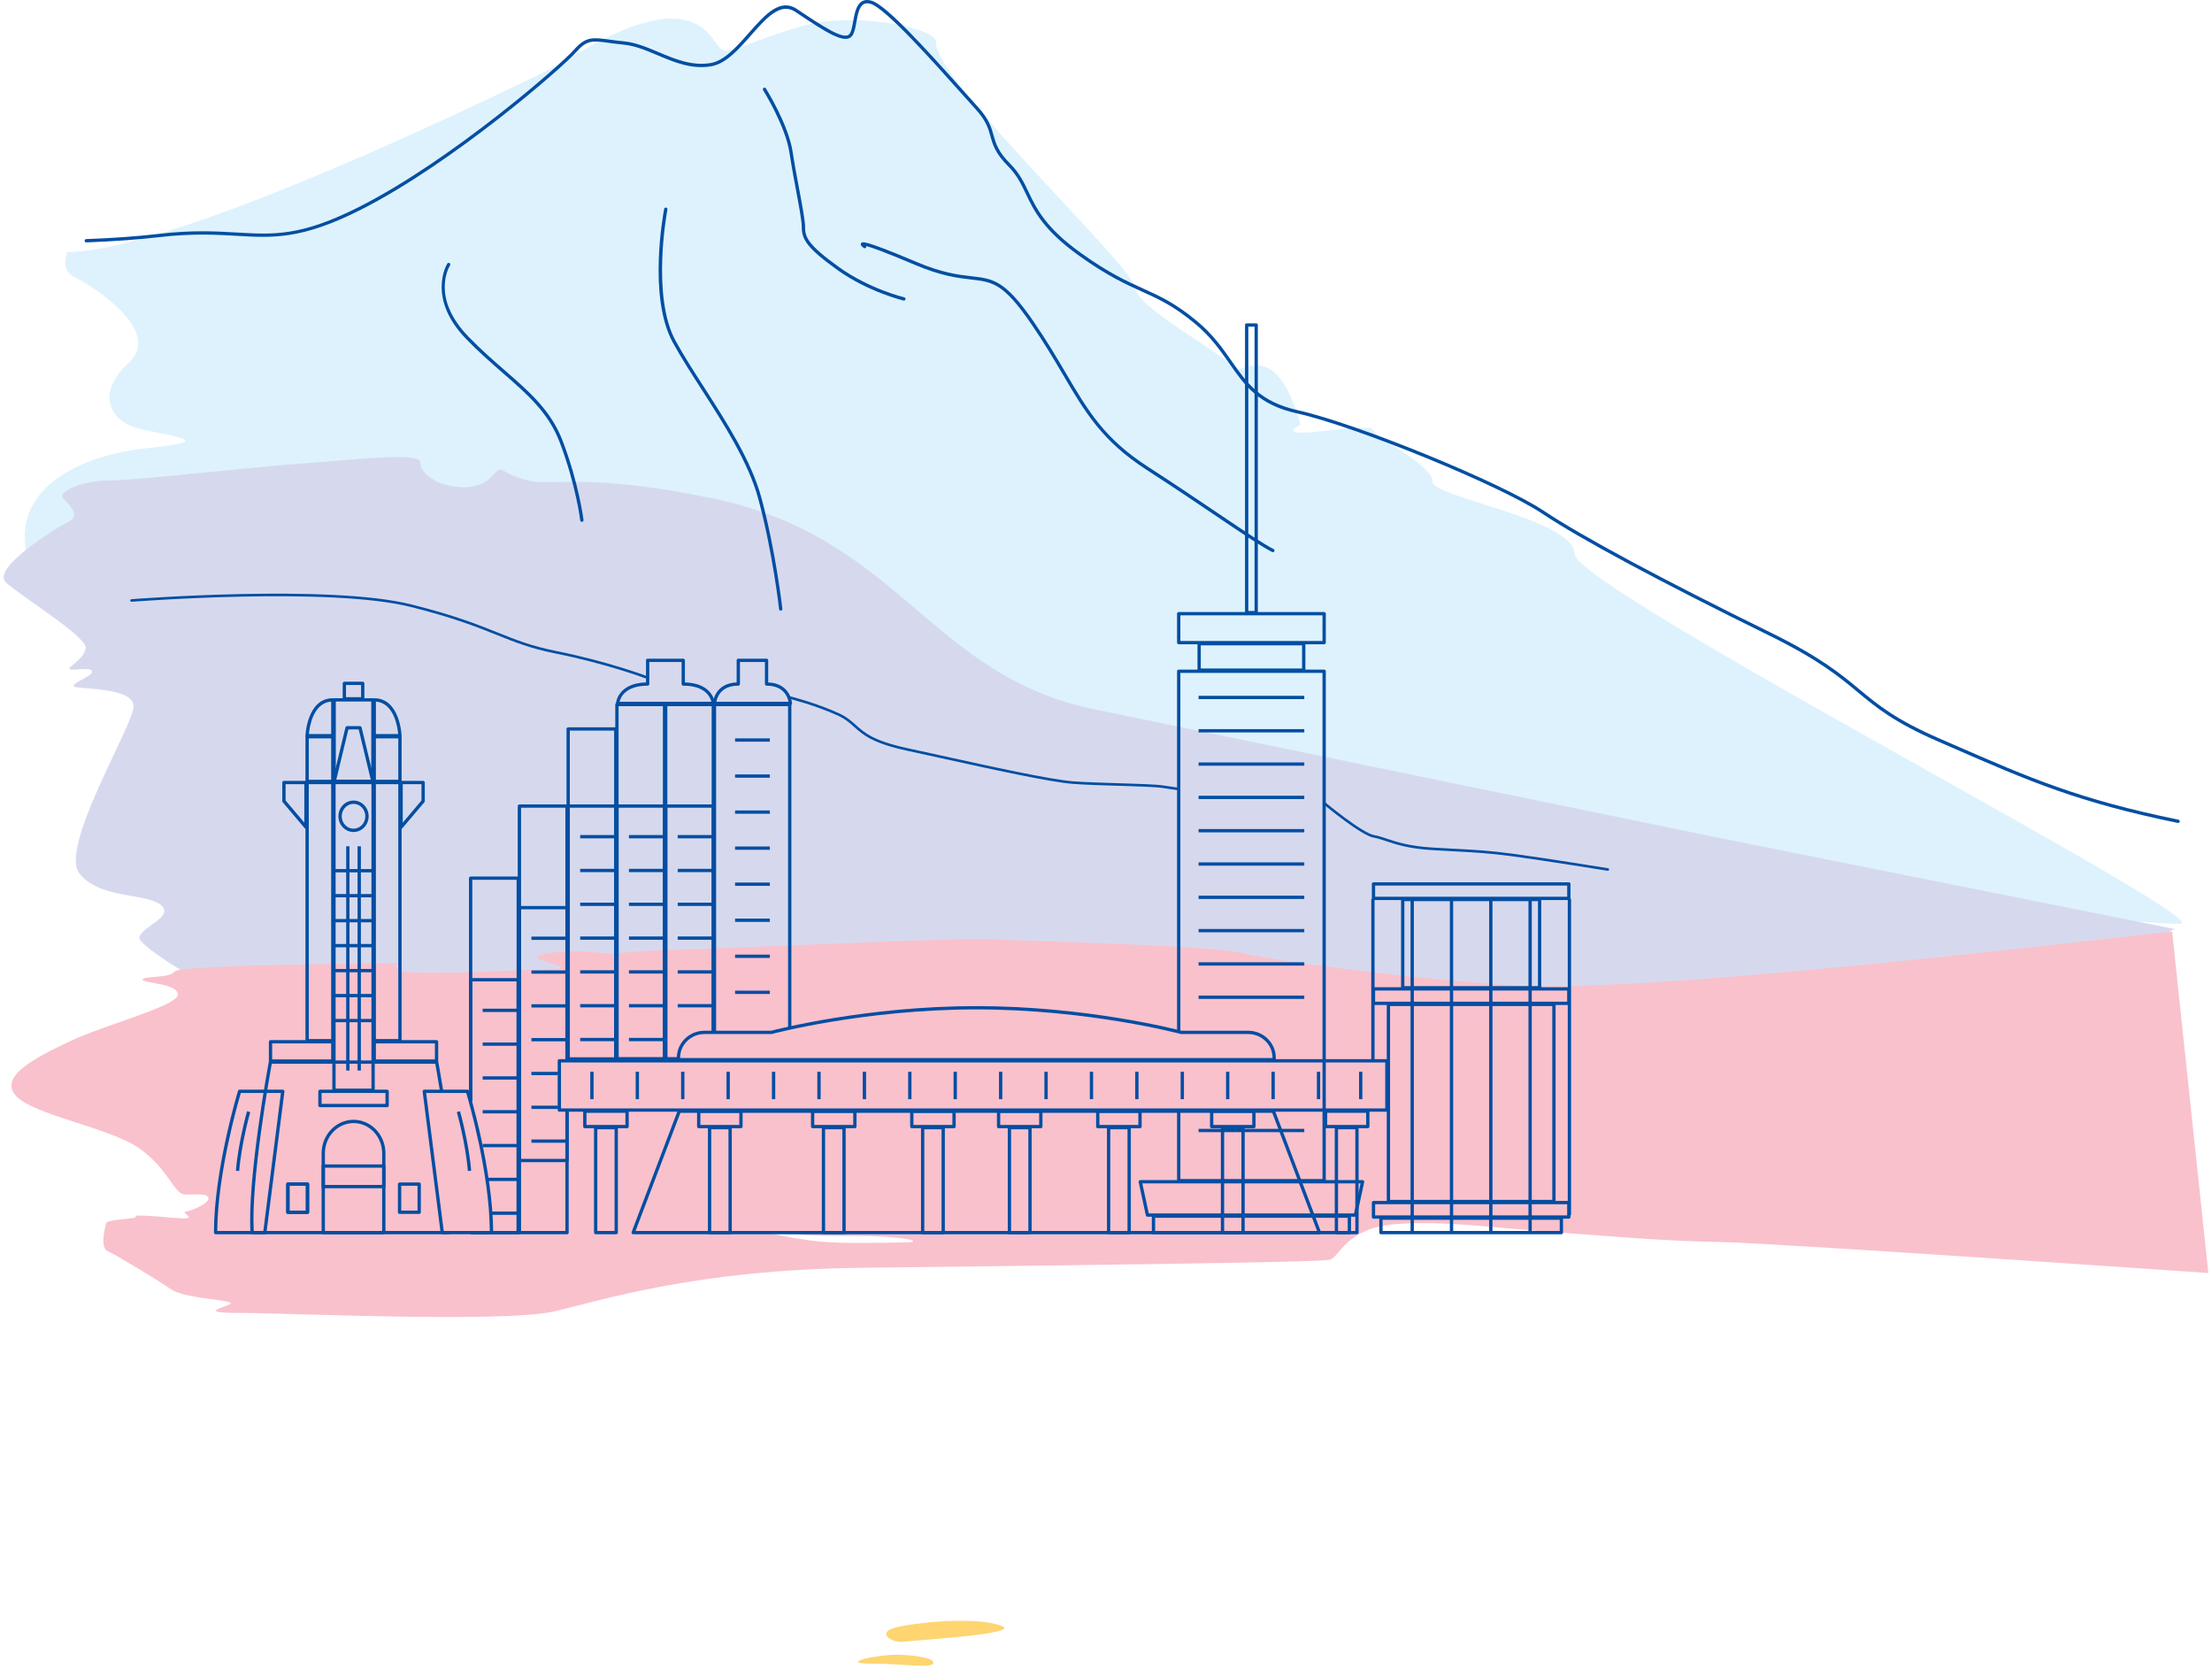 <?xml version="1.0" encoding="UTF-8"?>
<svg xmlns="http://www.w3.org/2000/svg" xmlns:xlink="http://www.w3.org/1999/xlink" id="Layer_2" width="606.098" height="457.355" viewBox="0 0 606.098 457.355">
  <defs>
    <style>.cls-1{fill:#fdb913;}.cls-2{opacity:.6;}.cls-3{fill:#f598aa;}.cls-4{clip-path:url(#clippath-1);}.cls-5{clip-path:url(#clippath);}.cls-6{fill:none;}.cls-7{fill:#c7eafb;}.cls-8{fill:#bbc0e2;}.cls-9{fill:#034ea2;}</style>
    <clipPath id="clippath">
      <rect class="cls-6" y="4.102" width="606.098" height="453.253"></rect>
    </clipPath>
    <clipPath id="clippath-1">
      <rect class="cls-6" y="4.102" width="606.098" height="453.253"></rect>
    </clipPath>
  </defs>
  <g id="Layer_1-2">
    <g>
      <g class="cls-2">
        <g class="cls-5">
          <g class="cls-4">
            <path class="cls-7" d="m431.476,151.753c-.115-9.558-39.206-15.548-38.976-19.842.229-4.295-15.15-11.751-16.3-14.174-1.149-2.423-29.548,3.93-19.842-1.417-7.087-25.512-17.293-12.545-18.425-15.591-1.133-3.045-26.552-16.235-26.93-21.968-.377-5.733-54.944-56.624-54.566-67.323.132-3.765-22.678-8.504-36.851-4.252-22.027,6.608-19.938,9.423-24.254,3.422-10.789-15.004-37.528,4.939-46.612,9.334C61.777,62.011,29.929,68.994,18.386,69.04c-.936,3.216-.735,5.486,2.066,6.886,5.67,2.835,24.095,14.882,14.882,23.386-9.212,8.504-4.96,15.591,1.418,17.717,6.378,2.126,25.511,3.543,4.252,5.669-21.26,2.126-36.142,12.047-34.016,26.929,2.085,14.599,37.551,15.568,23.514,28.979,22.084,1.216,53.259,2.495,72.666,1.402-19.599,16.248,52.91,21.863,84.528,18.517,32.626-3.453,72.284,20.427,72.284,19.842s39.493,6.137,41.102,5.669c1.61-.468,6.09,5.085,8.504,5.67,2.415.584,24.956,5.064,26.221,3.543,1.264-1.521,34.992-3.674,36.141-4.961,1.15-1.287,25.567,16.032,31.89,12.756,6.323-3.275,12.967,1.406,12.047-8.504-.919-9.909,32.177,20.574,34.016,14.174,1.84-6.4,135.626,6.612,147.402,6.378,11.775-.234-165.712-91.781-165.827-101.339"></path>
            <path class="cls-8" d="m471.87,229.706s-127.182-26.102-172.205-35.433c-45.022-9.331-53.184-47.193-104.523-57.776-33.602-6.927-43.873-3.447-49.817-4.725-5.944-1.278-7-3.124-8.408-3.124s-2.61,4.829-9.816,4.829-12.095-3.876-11.95-6.817c.145-2.941-18.037-.71-32.058.284-14.02.994-46.079,4.686-53.286,4.686s-14.02,3.083-12.571,4.788c1.45,1.704,5.032,4.727,1.74,6.39-3.292,1.663-21.662,12.881-17.313,16.816s22.242,14.829,21.807,17.953c-.435,3.124-5.364,5.355-4.349,5.781,1.015.426,5.944-.71,6.089.568.145,1.278-4.784,2.84-5.074,3.976-.29,1.136,17.126-.041,16.443,5.923-.683,5.964-20.315,38.361-14.848,45.42,5.467,7.059,18.08,5.355,22.242,8.621,4.162,3.266-5.509,6.065-5.799,9.047-.29,2.982,34.339,24.228,55.669,27.595,21.331,3.367,41.057-2.641,67.345-3.292,35.52-.88,79.981-.143,91.102.709,11.121.852,12.571,1.136,11.991,2.272-.58,1.136,45.892,7.486,74.616,7.627,28.724.142,177.564,1.847,177.564,1.847l79.425-39.162-124.016-24.803Z"></path>
            <path class="cls-3" d="m248.396,340.354c4.809-.088,0-1.764-14.54-1.764s-12.777-.353-23.471-.856c0,0,7.167,1.65,13.739,2.355,6.573.706,19.463.353,24.272.265m-181.766,19.348c-11.266,0-7.352-.922-3.914-2.261,3.437-1.339-11.701-1.418-15.719-4.152-4.017-2.734-15.18-9.508-17.458-10.509-2.277-1.001-.724-6.593-.435-7.696.29-1.103,8.657-1.103,8.077-1.733s3.437-.315,10.831.315,1.16-1.418,2.858-1.71c1.698-.292,6.379-2.205,6.233-3.702-.144-1.496-3.624-.866-6.523-1.024-2.9-.157-4.453-6.964-12.384-12.613-7.932-5.648-29.449-9.192-33.943-14.526-4.495-5.333,5.364-10.272,14.89-14.818,9.526-4.545,29.739-9.721,29.594-12.849s-10.106-3.072-9.671-4.096c.435-1.024,7.351-.236,8.801-2.182,1.45-1.947,62.046-2.285,62.046-2.285,0,0-3.148.788.144,2.127,3.293,1.339,32.059-.236,40.571-.472,8.511-.237-3.084-1.896-3.374-3.235s11.057-2.177,16.524-1.311c5.468.866,5.364-.394,19.778-.709,14.413-.315,80.415-3.466,86.897-2.993s60.627,1.618,69.284,3.722c8.657,2.104,46.126,7.253,76.472,8.992,39.48,2.263,175.343-14.685,178.968-14.764l9.921,93.543s-117.742-8.189-133.937-8.504-27.52-1.421-44.99-2.666c-17.13-1.222-30.819-3.295-44.114-2.192-13.296,1.102-14.849,8.933-17.748,9.721-2.9.788-83.17,1.654-128.482,2.206-45.312.551-70.599,8.854-84.185,11.982-13.585,3.128-73.746.394-85.012.394"></path>
            <path class="cls-1" d="m274.417,445.416c-5.884-2.291-19.944-1.375-27.752.153-7.808,1.527-1.763,4.691.801,4.232,2.565-.458,32.835-2.094,26.951-4.385"></path>
            <path class="cls-1" d="m246.184,453.314c-6.686,0-16.417,2.444-7.487,2.444s17.219,1.527,17.058-.306c-.16-1.832-9.571-2.138-9.571-2.138"></path>
          </g>
        </g>
      </g>
      <path class="cls-9" d="m348.776,151.283c-.067,0-.137-.015-.201-.047-2.681-1.326-7.897-4.845-15.116-9.716-5.355-3.613-12.019-8.111-19.376-12.862-12.143-7.844-16.851-15.845-22.811-25.975-2.438-4.143-5.202-8.839-8.788-14.052-7.599-11.048-10.521-11.382-16.344-12.047-3.622-.414-8.132-.929-15.354-3.985-8.635-3.653-12.065-4.828-13.427-5.185.043.129.027.276-.055.397-.142.207-.422.262-.63.12-.715-.486-.954-.887-.751-1.26.281-.513.592-1.094,15.217,5.093,7.101,3.005,11.538,3.512,15.103,3.919,5.903.675,9.155,1.046,16.989,12.434,3.604,5.239,6.375,9.95,8.821,14.106,6.13,10.418,10.559,17.946,22.522,25.673,7.364,4.757,14.033,9.256,19.391,12.872,7.19,4.851,12.385,8.356,15.011,9.655.225.111.317.383.205.608-.079.159-.239.252-.406.252"></path>
      <path class="cls-9" d="m213.921,167.295c-.228,0-.425-.172-.45-.404-.017-.155-1.76-15.678-5.713-30.273-2.706-9.994-9.518-20.582-15.528-29.923-2.931-4.556-5.699-8.858-7.907-12.901-6.869-12.579-2.525-35.593-2.337-36.566.048-.246.286-.403.531-.359.246.047.407.285.36.531-.046.235-4.47,23.668,2.242,35.959,2.192,4.014,4.952,8.304,7.874,12.845,6.046,9.397,12.898,20.047,15.64,30.177,3.972,14.665,5.722,30.255,5.739,30.411.028.249-.152.473-.401.5-.017.002-.033.003-.05.003"></path>
      <path class="cls-9" d="m159.434,142.962c-.227,0-.423-.17-.45-.4-.011-.097-1.189-9.774-5.676-21.502-3.067-8.015-8.834-13.037-15.512-18.851-3.237-2.819-6.584-5.733-10.052-9.311-10.959-11.304-5.249-20.587-5.19-20.679.135-.212.414-.273.626-.139.211.134.273.414.139.626-.224.354-5.363,8.792,5.076,19.561,3.442,3.55,6.774,6.452,9.997,9.257,6.769,5.895,12.615,10.985,15.763,19.212,4.53,11.84,5.718,21.622,5.73,21.719.029.249-.149.474-.397.504-.018.002-.036.003-.054.003"></path>
      <path class="cls-9" d="m247.662,82.35c-.035,0-.07-.004-.106-.012-.096-.023-9.73-2.358-18.13-8.385-8.382-6.018-9.735-8.379-9.735-11.705,0-1.716-.782-5.892-1.61-10.313-.631-3.37-1.284-6.856-1.755-10.024-1.097-7.378-7.174-17.109-7.235-17.207-.134-.212-.07-.492.142-.625s.493-.069.625.143c.255.404,6.24,9.991,7.365,17.555.468,3.152,1.12,6.629,1.749,9.991.873,4.657,1.626,8.679,1.626,10.48,0,2.645.629,4.703,9.357,10.967,8.249,5.92,17.717,8.218,17.811,8.24.244.058.394.303.337.546-.05.209-.236.349-.441.349"></path>
      <path class="cls-9" d="m596.806,225.463c-.03,0-.061-.003-.092-.009-27.439-5.641-40.454-11.313-62.016-20.712l-3.685-1.605c-12.078-5.255-16.906-9.265-22.017-13.51-4.993-4.147-10.653-8.849-24.155-15.476-29.755-14.605-51.891-26.49-62.329-33.463-11.517-7.695-51.04-23.842-67.127-27.425-10.652-2.372-14.341-7.654-18.61-13.77-2.503-3.584-5.09-7.289-9.384-10.841-5.887-4.869-9.881-6.675-14.505-8.766-4.438-2.007-9.469-4.281-17.163-9.789-9.932-7.109-12.462-12.408-14.693-17.083-1.301-2.724-2.424-5.076-4.827-7.484-3.522-3.529-4.187-5.906-4.83-8.204-.611-2.186-1.188-4.251-4.079-7.412-1.041-1.139-2.42-2.684-4.015-4.474-7.222-8.1-20.664-23.177-24.695-24.373-.827-.247-1.478-.212-1.992.105-1.184.729-1.581,2.936-1.932,4.882-.273,1.515-.53,2.947-1.143,3.765-1.927,2.575-7.377-1.068-15.629-6.582-4.033-2.697-7.925,1.722-12.043,6.397-3.401,3.862-6.918,7.855-10.984,8.534-5.373.898-10.117-1.1-14.704-3.031-3.188-1.342-6.198-2.611-9.324-2.909-1.577-.151-2.888-.329-4.046-.487-4.464-.609-5.967-.813-8.914,2.563-3.528,4.04-33.712,30.395-59.078,43.199-16.125,8.14-23.983,7.687-33.929,7.11-5.672-.328-12.104-.699-21.272.365-5.801.673-12.509,1.156-19.936,1.433-.248.027-.46-.186-.47-.436-.009-.25.186-.461.436-.47,7.404-.276,14.088-.757,19.866-1.428,9.245-1.075,15.717-.7,21.429-.369,10.195.589,17.559,1.015,33.467-7.015,25.261-12.751,55.295-38.968,58.804-42.985,3.269-3.745,5.156-3.488,9.72-2.866,1.148.157,2.451.334,4.009.483,3.264.311,6.337,1.606,9.591,2.976,4.466,1.881,9.084,3.826,14.202,2.973,3.748-.627,7.156-4.497,10.452-8.239,4.388-4.983,8.533-9.69,13.228-6.551,7.256,4.848,12.989,8.678,14.398,6.792.485-.647.724-1.976.977-3.382.385-2.134.82-4.552,2.349-5.494.737-.453,1.654-.521,2.726-.203,3.948,1.172,14.571,12.814,25.113,24.639,1.593,1.787,2.969,3.33,4.008,4.465,3.037,3.321,3.671,5.588,4.284,7.78.639,2.287,1.243,4.446,4.598,7.809,2.512,2.517,3.722,5.051,5.003,7.734,2.184,4.576,4.661,9.762,14.403,16.736,7.621,5.455,12.608,7.71,17.008,9.7,4.685,2.117,8.73,3.946,14.71,8.893,4.389,3.631,7.012,7.387,9.549,11.021,4.162,5.961,7.756,11.108,18.064,13.404,16.155,3.597,55.859,19.822,67.434,27.556,10.406,6.952,32.505,18.815,62.225,33.403,13.599,6.675,19.302,11.412,24.334,15.592,5.061,4.203,9.84,8.173,21.799,13.376l3.687,1.606c21.508,9.374,34.489,15.032,61.837,20.655.245.05.402.29.352.536-.044.214-.233.361-.444.361"></path>
      <path class="cls-9" d="m176.925,185.838c-.042,0-.084-.007-.126-.022-.104-.041-10.626-3.992-24.605-6.788-6.794-1.359-11.056-3.066-15.991-5.043-5.567-2.23-11.876-4.757-23.711-7.716-22.361-5.589-75.883-1.45-76.421-1.408-.186.018-.366-.13-.382-.325-.015-.196.131-.366.326-.382.539-.042,54.176-4.191,76.649,1.427,11.882,2.97,18.215,5.507,23.803,7.746,4.902,1.964,9.136,3.66,15.865,5.006,14.04,2.809,24.613,6.779,24.718,6.818.184.07.276.275.206.458-.053.142-.188.229-.331.229"></path>
      <path class="cls-9" d="m322.625,216.452c-.15,0-1.285-.149-4.023-.57-1.958-.302-6.772-.445-11.87-.596-4.53-.134-9.214-.272-12.763-.535-6.202-.46-22.853-4.126-36.232-7.071-3.267-.72-6.383-1.406-9.171-2.007-9.545-2.059-12.081-4.332-14.532-6.531-1.246-1.117-2.423-2.172-4.532-3.131-6.133-2.788-12.911-4.497-12.979-4.514-.19-.047-.305-.24-.257-.43.047-.19.239-.308.429-.258.069.017,6.907,1.742,13.1,4.557,2.208,1.003,3.424,2.094,4.712,3.248,2.383,2.137,4.847,4.346,14.208,6.365,2.79.602,5.906,1.288,9.175,2.008,13.357,2.941,29.98,6.601,36.132,7.057,3.533.262,8.209.4,12.731.534,5.12.151,9.956.295,11.957.603,3.481.535,3.911.561,3.928.562.191.011.343.172.339.363-.005.193-.16.346-.352.346"></path>
      <path class="cls-9" d="m440.546,238.563c-.019,0-.037-.001-.057-.005-.175-.028-17.667-2.847-26.067-3.968-6.395-.852-10.406-1.064-15.957-1.356-1.826-.097-3.822-.202-6.129-.342-6.398-.387-9.96-1.585-12.561-2.459-1.226-.413-2.286-.768-3.35-.946-3.456-.576-13.356-8.799-13.775-9.149-.15-.125-.17-.348-.045-.499.126-.152.35-.171.499-.046.101.085,10.169,8.45,13.438,8.995,1.12.186,2.204.55,3.459.973,2.564.862,6.073,2.042,12.378,2.424,2.304.14,4.299.244,6.123.341,5.567.293,9.591.505,16.014,1.361,8.41,1.123,25.911,3.944,26.087,3.972.193.031.324.213.293.406-.028.174-.179.298-.35.298"></path>
      <path class="cls-9" d="m142.007,338.136h-13.049v-.906h12.595v-96.193h-12.142v60.67h-.907v-61.123c0-.25.203-.453.454-.453h13.049c.25,0,.454.203.454.453v97.099c0,.25-.204.453-.454.453"></path>
      <rect class="cls-9" x="132.25" y="276.339" width="9.913" height=".906"></rect>
      <rect class="cls-9" x="132.25" y="285.601" width="9.913" height=".905"></rect>
      <rect class="cls-9" x="132.25" y="294.863" width="9.913" height=".905"></rect>
      <rect class="cls-9" x="132.25" y="304.126" width="9.913" height=".906"></rect>
      <rect class="cls-9" x="132.25" y="313.389" width="9.913" height=".906"></rect>
      <rect class="cls-9" x="133.554" y="322.652" width="8.608" height=".906"></rect>
      <rect class="cls-9" x="134.263" y="331.913" width="7.899" height=".906"></rect>
      <path class="cls-9" d="m155.369,338.136h-13.049c-.25,0-.454-.203-.454-.453v-89.02c0-.25.204-.453.454-.453h13.049c.25,0,.454.203.454.453v42.007h-.908v-41.554h-12.141v88.114h12.141v-32.667h.908v33.12c0,.25-.204.453-.454.453"></path>
      <rect class="cls-9" x="145.611" y="256.591" width="9.913" height=".906"></rect>
      <rect class="cls-9" x="145.611" y="265.853" width="9.913" height=".906"></rect>
      <rect class="cls-9" x="145.611" y="275.116" width="9.913" height=".905"></rect>
      <rect class="cls-9" x="145.611" y="284.379" width="9.913" height=".905"></rect>
      <rect class="cls-9" x="145.611" y="293.642" width="7.301" height=".906"></rect>
      <rect class="cls-9" x="145.611" y="302.903" width="7.301" height=".907"></rect>
      <rect class="cls-9" x="145.611" y="312.166" width="9.913" height=".906"></rect>
      <path class="cls-9" d="m156.135,289.654h12.142v-89.497h-12.142v89.497Zm12.595.906h-13.049c-.25,0-.453-.203-.453-.453v-90.403c0-.25.203-.454.453-.454h13.049c.25,0,.454.204.454.454v90.403c0,.25-.204.453-.454.453"></path>
      <path class="cls-9" d="m156.135,290.025h12.142v-68.735h-12.142v68.735Zm12.595.906h-13.049c-.25,0-.453-.203-.453-.453v-69.642c0-.25.203-.453.453-.453h13.049c.25,0,.454.203.454.453v69.642c0,.25-.204.453-.454.453"></path>
      <rect class="cls-9" x="158.973" y="228.765" width="9.914" height=".906"></rect>
      <rect class="cls-9" x="158.973" y="238.025" width="9.914" height=".906"></rect>
      <rect class="cls-9" x="158.973" y="247.289" width="9.914" height=".905"></rect>
      <rect class="cls-9" x="158.973" y="256.552" width="9.914" height=".906"></rect>
      <rect class="cls-9" x="158.973" y="265.815" width="9.914" height=".906"></rect>
      <rect class="cls-9" x="158.973" y="275.078" width="9.914" height=".905"></rect>
      <rect class="cls-9" x="158.973" y="284.34" width="9.914" height=".906"></rect>
      <path class="cls-9" d="m169.496,289.654h12.142v-96.19h-12.142v96.19Zm12.595.906h-13.049c-.25,0-.453-.203-.453-.453v-97.097c0-.25.203-.453.453-.453h13.049c.251,0,.454.203.454.453v97.097c0,.25-.203.453-.454.453"></path>
      <path class="cls-9" d="m169.496,289.654h12.142v-68.364h-12.142v68.364Zm12.595.906h-13.049c-.25,0-.453-.203-.453-.453v-69.271c0-.25.203-.453.453-.453h13.049c.251,0,.454.203.454.453v69.271c0,.25-.203.453-.454.453"></path>
      <rect class="cls-9" x="172.334" y="228.765" width="9.914" height=".906"></rect>
      <rect class="cls-9" x="172.334" y="238.025" width="9.914" height=".906"></rect>
      <rect class="cls-9" x="172.334" y="247.289" width="9.914" height=".905"></rect>
      <rect class="cls-9" x="172.334" y="256.552" width="9.914" height=".906"></rect>
      <rect class="cls-9" x="172.334" y="265.815" width="9.914" height=".906"></rect>
      <rect class="cls-9" x="172.334" y="275.078" width="9.914" height=".905"></rect>
      <rect class="cls-9" x="172.334" y="284.34" width="9.914" height=".906"></rect>
      <path class="cls-9" d="m185.557,290.561h-3.153c-.25,0-.453-.203-.453-.453v-69.272c0-.25.203-.453.453-.453h13.049c.25,0,.454.203.454.453v62.068h-.908v-61.614h-12.141v68.365h2.699v.906Z"></path>
      <rect class="cls-9" x="185.696" y="228.765" width="9.914" height=".906"></rect>
      <rect class="cls-9" x="185.696" y="238.025" width="9.914" height=".906"></rect>
      <rect class="cls-9" x="185.696" y="247.289" width="9.914" height=".905"></rect>
      <rect class="cls-9" x="185.696" y="256.552" width="9.914" height=".906"></rect>
      <rect class="cls-9" x="185.696" y="265.815" width="9.914" height=".906"></rect>
      <rect class="cls-9" x="185.696" y="275.078" width="9.914" height=".905"></rect>
      <path class="cls-9" d="m196.219,282.901h-.907v-89.891c0-.25.203-.453.453-.453h20.624c.251,0,.454.203.454.453v88.715h-.907v-88.262h-19.717v89.438Z"></path>
      <rect class="cls-9" x="201.411" y="202.283" width="9.533" height=".906"></rect>
      <rect class="cls-9" x="201.411" y="212.159" width="9.533" height=".906"></rect>
      <rect class="cls-9" x="201.411" y="222.032" width="9.533" height=".906"></rect>
      <rect class="cls-9" x="201.411" y="231.905" width="9.533" height=".906"></rect>
      <rect class="cls-9" x="201.411" y="241.78" width="9.533" height=".905"></rect>
      <rect class="cls-9" x="201.411" y="251.653" width="9.533" height=".905"></rect>
      <rect class="cls-9" x="201.411" y="261.527" width="9.533" height=".905"></rect>
      <rect class="cls-9" x="201.411" y="271.401" width="9.533" height=".905"></rect>
      <path class="cls-9" d="m196.279,192.262h19.78c-.227-1.234-1.271-4.409-6.019-4.409-.25,0-.453-.204-.453-.454v-6.044h-6.835v6.044c0,.25-.204.454-.454.454-4.748,0-5.792,3.175-6.019,4.409m20.294.906h-20.808c-.124,0-.242-.05-.328-.14-.085-.09-.13-.21-.125-.334.003-.056.323-5.486,6.532-5.739v-6.053c0-.25.204-.453.454-.453h7.742c.251,0,.454.203.454.453v6.053c6.209.253,6.53,5.683,6.532,5.739.005.124-.04.244-.125.334-.086.09-.204.14-.328.14"></path>
      <path class="cls-9" d="m169.759,192.262h25.161c-.294-1.24-1.638-4.409-7.701-4.409-.251,0-.454-.204-.454-.454v-6.044h-8.851v6.044c0,.25-.204.454-.454.454-6.064,0-7.408,3.169-7.701,4.409m25.694.906h-26.227c-.125,0-.244-.051-.33-.142-.086-.09-.13-.213-.123-.338.003-.055.409-5.533,8.233-5.736v-6.05c0-.25.203-.453.454-.453h9.759c.25,0,.453.203.453.453v6.05c7.825.203,8.231,5.681,8.234,5.736.007.125-.037.248-.123.338-.086.091-.205.142-.33.142"></path>
      <path class="cls-9" d="m362.823,323.912h-39.85c-.25,0-.453-.203-.453-.453v-19.605h.907v19.152h38.943v-138.657h-38.943v98.305h-.907v-98.758c0-.25.203-.453.453-.453h39.85c.25,0,.453.203.453.453v139.563c0,.25-.203.453-.453.453"></path>
      <path class="cls-9" d="m329.022,183.146h27.751v-6.34h-27.751v6.34Zm28.204.906h-28.657c-.25,0-.453-.203-.453-.453v-7.246c0-.25.203-.453.453-.453h28.657c.25,0,.453.203.453.453v7.246c0,.25-.203.453-.453.453"></path>
      <path class="cls-9" d="m323.426,175.605h38.943v-7.024h-38.943v7.024Zm39.396.906h-39.85c-.25,0-.453-.203-.453-.453v-7.931c0-.25.203-.453.453-.453h39.85c.25,0,.453.203.453.453v7.931c0,.25-.203.453-.453.453"></path>
      <rect class="cls-9" x="328.413" y="190.624" width="28.969" height=".905"></rect>
      <rect class="cls-9" x="328.413" y="199.749" width="28.969" height=".906"></rect>
      <rect class="cls-9" x="328.413" y="208.875" width="28.969" height=".905"></rect>
      <rect class="cls-9" x="328.413" y="218" width="28.969" height=".906"></rect>
      <rect class="cls-9" x="328.413" y="227.126" width="28.969" height=".906"></rect>
      <rect class="cls-9" x="328.413" y="236.252" width="28.969" height=".906"></rect>
      <rect class="cls-9" x="328.413" y="245.377" width="28.969" height=".906"></rect>
      <rect class="cls-9" x="328.413" y="254.503" width="28.969" height=".906"></rect>
      <rect class="cls-9" x="328.413" y="263.629" width="28.969" height=".906"></rect>
      <rect class="cls-9" x="328.413" y="272.755" width="28.969" height=".906"></rect>
      <rect class="cls-9" x="328.413" y="309.258" width="28.969" height=".906"></rect>
      <path class="cls-9" d="m342.044,167.378h1.707v-77.889h-1.707v77.889Zm2.16.907h-2.613c-.25,0-.453-.203-.453-.454v-78.796c0-.25.203-.453.453-.453h2.613c.25,0,.453.203.453.453v78.796c0,.251-.203.454-.453.454"></path>
      <path class="cls-9" d="m314.771,332.431h56.255l1.769-8.223h-59.795l1.771,8.223Zm56.621.906h-56.987c-.214,0-.399-.148-.444-.357l-1.966-9.129c-.028-.134.005-.275.091-.381.086-.107.216-.168.353-.168h60.918c.137,0,.266.061.352.168.086.106.121.247.091.381l-1.965,9.129c-.045.209-.229.357-.443.357"></path>
      <path class="cls-9" d="m316.513,337.229h52.769v-3.597h-52.769v3.597Zm53.223.906h-53.676c-.25,0-.453-.203-.453-.453v-4.503c0-.25.203-.453.453-.453h53.676c.25,0,.453.203.453.453v4.503c0,.25-.203.453-.453.453"></path>
      <path class="cls-9" d="m174.147,337.23h186.735l-12.285-32.361h-162.162l-12.288,32.361Zm187.392.906h-188.049c-.149,0-.288-.073-.373-.195-.085-.123-.104-.28-.051-.419l12.632-33.267c.066-.176.235-.292.423-.292h162.788c.189,0,.357.116.424.292l12.63,33.267c.052.139.034.296-.051.419-.084.122-.224.195-.373.195"></path>
      <path class="cls-9" d="m153.719,303.669h225.844v-12.599h-225.844v12.599Zm226.297.906h-226.751c-.25,0-.454-.203-.454-.453v-13.505c0-.25.204-.453.454-.453h226.751c.25,0,.453.203.453.453v13.505c0,.25-.203.453-.453.453"></path>
      <rect class="cls-9" x="161.738" y="293.604" width=".907" height="7.527"></rect>
      <rect class="cls-9" x="174.181" y="293.604" width=".907" height="7.527"></rect>
      <rect class="cls-9" x="186.624" y="293.604" width=".907" height="7.527"></rect>
      <rect class="cls-9" x="199.068" y="293.604" width=".907" height="7.527"></rect>
      <rect class="cls-9" x="211.511" y="293.604" width=".906" height="7.527"></rect>
      <rect class="cls-9" x="223.955" y="293.604" width=".907" height="7.527"></rect>
      <rect class="cls-9" x="236.398" y="293.604" width=".907" height="7.527"></rect>
      <rect class="cls-9" x="248.841" y="293.604" width=".907" height="7.527"></rect>
      <rect class="cls-9" x="261.285" y="293.604" width=".907" height="7.527"></rect>
      <rect class="cls-9" x="273.727" y="293.604" width=".906" height="7.527"></rect>
      <rect class="cls-9" x="286.171" y="293.604" width=".907" height="7.527"></rect>
      <rect class="cls-9" x="298.614" y="293.604" width=".908" height="7.527"></rect>
      <rect class="cls-9" x="311.057" y="293.604" width=".907" height="7.527"></rect>
      <rect class="cls-9" x="323.501" y="293.604" width=".906" height="7.527"></rect>
      <rect class="cls-9" x="335.944" y="293.604" width=".905" height="7.527"></rect>
      <rect class="cls-9" x="348.389" y="293.604" width=".906" height="7.527"></rect>
      <rect class="cls-9" x="360.831" y="293.604" width=".905" height="7.527"></rect>
      <rect class="cls-9" x="372.386" y="293.604" width=".905" height="7.527"></rect>
      <path class="cls-9" d="m186.355,289.868h162.321v-.075c0-3.588-2.993-6.507-6.672-6.507h-18.352c-.04,0-.079-.005-.118-.016-.25-.067-25.349-6.734-56.019-6.734s-55.769,6.667-56.018,6.734c-.039.011-.078.016-.118.016h-18.352c-3.679,0-6.672,2.919-6.672,6.507v.075Zm162.774.906h-163.227c-.251,0-.454-.203-.454-.453v-.528c0-4.088,3.4-7.413,7.579-7.413h18.292c1.383-.365,26.127-6.75,56.196-6.75s54.813,6.385,56.196,6.75h18.293c4.179,0,7.578,3.325,7.578,7.413v.528c0,.25-.203.453-.453.453"></path>
      <path class="cls-9" d="m160.698,308.185h10.67v-3.314h-10.67v3.314Zm11.123.906h-11.577c-.25,0-.453-.203-.453-.453v-4.221c0-.25.203-.453.453-.453h11.577c.25,0,.454.203.454.453v4.221c0,.25-.204.453-.454.453"></path>
      <path class="cls-9" d="m163.671,337.229h4.725v-27.843h-4.725v27.843Zm5.179.906h-5.632c-.251,0-.454-.203-.454-.453v-28.749c0-.25.203-.453.454-.453h5.632c.251,0,.454.203.454.453v28.749c0,.25-.203.453-.454.453"></path>
      <path class="cls-9" d="m191.908,308.185h10.67v-3.314h-10.67v3.314Zm11.123.906h-11.577c-.25,0-.453-.203-.453-.453v-4.221c0-.25.203-.453.453-.453h11.577c.25,0,.454.203.454.453v4.221c0,.25-.204.453-.454.453"></path>
      <path class="cls-9" d="m194.879,337.229h4.726v-27.843h-4.726v27.843Zm5.18.906h-5.633c-.251,0-.454-.203-.454-.453v-28.749c0-.25.203-.453.454-.453h5.633c.25,0,.454.203.454.453v28.749c0,.25-.204.453-.454.453"></path>
      <path class="cls-9" d="m223.117,308.185h10.669v-3.314h-10.669v3.314Zm11.123.906h-11.577c-.25,0-.453-.203-.453-.453v-4.221c0-.25.203-.453.453-.453h11.577c.25,0,.454.203.454.453v4.221c0,.25-.204.453-.454.453"></path>
      <path class="cls-9" d="m226.088,337.229h4.725v-27.843h-4.725v27.843Zm5.179.906h-5.632c-.251,0-.454-.203-.454-.453v-28.749c0-.25.203-.453.454-.453h5.632c.25,0,.454.203.454.453v28.749c0,.25-.204.453-.454.453"></path>
      <path class="cls-9" d="m301.244,308.185h10.67v-3.314h-10.67v3.314Zm11.124.906h-11.577c-.251,0-.454-.203-.454-.453v-4.221c0-.25.203-.453.454-.453h11.577c.25,0,.454.203.454.453v4.221c0,.25-.204.453-.454.453"></path>
      <path class="cls-9" d="m304.217,337.229h4.726v-27.843h-4.726v27.843Zm5.179.906h-5.633c-.25,0-.453-.203-.453-.453v-28.749c0-.25.203-.453.453-.453h5.633c.25,0,.454.203.454.453v28.749c0,.25-.204.453-.454.453"></path>
      <path class="cls-9" d="m332.454,308.185h10.67v-3.314h-10.67v3.314Zm11.123.906h-11.576c-.25,0-.453-.203-.453-.453v-4.221c0-.25.203-.453.453-.453h11.576c.25,0,.453.203.453.453v4.221c0,.25-.203.453-.453.453"></path>
      <path class="cls-9" d="m335.425,337.229h4.727v-27.843h-4.727v27.843Zm5.18.906h-5.633c-.25,0-.453-.203-.453-.453v-28.749c0-.25.203-.453.453-.453h5.633c.25,0,.453.203.453.453v28.749c0,.25-.203.453-.453.453"></path>
      <path class="cls-9" d="m363.662,308.185h10.67v-3.314h-10.67v3.314Zm11.123.906h-11.576c-.25,0-.453-.203-.453-.453v-4.221c0-.25.203-.453.453-.453h11.576c.25,0,.453.203.453.453v4.221c0,.25-.203.453-.453.453"></path>
      <path class="cls-9" d="m366.634,337.229h4.726v-27.843h-4.726v27.843Zm5.179.906h-5.632c-.25,0-.453-.203-.453-.453v-28.749c0-.25.203-.453.453-.453h5.632c.25,0,.453.203.453.453v28.749c0,.25-.203.453-.453.453"></path>
      <path class="cls-9" d="m250.291,308.185h10.67v-3.314h-10.67v3.314Zm11.124.906h-11.577c-.251,0-.454-.203-.454-.453v-4.221c0-.25.203-.453.454-.453h11.577c.25,0,.454.203.454.453v4.221c0,.25-.204.453-.454.453"></path>
      <path class="cls-9" d="m253.265,337.229h4.725v-27.843h-4.725v27.843Zm5.178.906h-5.632c-.25,0-.454-.203-.454-.453v-28.749c0-.25.204-.453.454-.453h5.632c.251,0,.454.203.454.453v28.749c0,.25-.203.453-.454.453"></path>
      <path class="cls-9" d="m274.07,308.185h10.67v-3.314h-10.67v3.314Zm11.123.906h-11.577c-.25,0-.453-.203-.453-.453v-4.221c0-.25.203-.453.453-.453h11.577c.25,0,.454.203.454.453v4.221c0,.25-.204.453-.454.453"></path>
      <path class="cls-9" d="m277.042,337.229h4.725v-27.843h-4.725v27.843Zm5.179.906h-5.632c-.251,0-.454-.203-.454-.453v-28.749c0-.25.203-.453.454-.453h5.632c.25,0,.454.203.454.453v28.749c0,.25-.204.453-.454.453"></path>
      <path class="cls-9" d="m376.793,332.972h52.624v-3.056h-52.624v3.056Zm53.077.906h-53.53c-.25,0-.453-.203-.453-.453v-3.962c0-.25.203-.453.453-.453h53.53c.25,0,.453.203.453.453v3.962c0,.25-.203.453-.453.453"></path>
      <path class="cls-9" d="m378.838,337.229h48.534v-3.057h-48.534v3.057Zm48.987.906h-49.44c-.25,0-.454-.203-.454-.453v-3.963c0-.25.204-.453.454-.453h49.44c.25,0,.453.203.453.453v3.963c0,.25-.203.453-.453.453"></path>
      <path class="cls-9" d="m376.793,274.421h52.624v-3.057h-52.624v3.057Zm53.077.906h-53.53c-.25,0-.453-.203-.453-.453v-3.963c0-.25.203-.453.453-.453h53.53c.25,0,.453.203.453.453v3.963c0,.25-.203.453-.453.453"></path>
      <path class="cls-9" d="m376.793,245.678h52.624v-3.056h-52.624v3.056Zm53.077.906h-53.53c-.25,0-.453-.203-.453-.453v-3.962c0-.25.203-.453.453-.453h53.53c.25,0,.453.203.453.453v3.962c0,.25-.203.453-.453.453"></path>
      <path class="cls-9" d="m380.884,328.714h44.445v-53.091h-44.445v53.091Zm44.898.906h-45.352c-.25,0-.453-.203-.453-.453v-53.997c0-.25.203-.453.453-.453h45.352c.25,0,.453.203.453.453v53.997c0,.25-.203.453-.453.453"></path>
      <path class="cls-9" d="m384.803,270.162h36.607v-23.282h-36.607v23.282Zm37.06.906h-37.514c-.25,0-.453-.203-.453-.453v-24.189c0-.25.203-.453.453-.453h37.514c.25,0,.453.203.453.453v24.189c0,.25-.203.453-.453.453"></path>
      <rect class="cls-9" x="375.731" y="246.279" width=".906" height="44.51"></rect>
      <rect class="cls-9" x="386.499" y="246.278" width=".905" height="91.553"></rect>
      <rect class="cls-9" x="397.268" y="246.278" width=".906" height="91.553"></rect>
      <rect class="cls-9" x="408.037" y="246.278" width=".906" height="91.553"></rect>
      <rect class="cls-9" x="418.805" y="246.278" width=".906" height="91.553"></rect>
      <rect class="cls-9" x="429.574" y="246.277" width=".906" height="86.585"></rect>
      <path class="cls-9" d="m59.529,337.229h12.627l4.816-37.794h-10.984c-.804,2.712-6.354,22.007-6.459,37.794m13.026.906h-13.481c-.25,0-.454-.203-.454-.453,0-17.148,6.531-38.618,6.597-38.833.058-.191.234-.32.433-.32h11.837c.131,0,.254.055.34.153.086.098.126.227.11.357l-4.932,38.7c-.029.227-.221.396-.45.396"></path>
      <path class="cls-9" d="m79.336,331.658h4.465v-6.806h-4.465v6.806Zm4.918.906h-5.372c-.25,0-.454-.203-.454-.453v-7.712c0-.25.204-.453.454-.453h5.372c.251,0,.454.203.454.453v7.712c0,.25-.203.453-.454.453"></path>
      <path class="cls-9" d="m65.545,320.797l-.904-.072c.604-7.598,3.027-16.207,3.051-16.294l.873.248c-.024.085-2.423,8.611-3.02,16.118"></path>
      <path class="cls-9" d="m121.583,337.229h12.627c-.105-15.787-5.655-35.082-6.459-37.794h-10.984l4.816,37.794Zm13.082.906h-13.481c-.228,0-.421-.169-.45-.396l-4.932-38.7c-.016-.13.024-.259.11-.357.086-.098.21-.153.34-.153h11.837c.199,0,.375.129.433.32.066.215,6.597,21.685,6.597,38.833,0,.25-.204.453-.454.453"></path>
      <path class="cls-9" d="m128.194,320.797c-.597-7.51-2.996-16.033-3.02-16.118l.873-.248c.025.087,2.447,8.696,3.051,16.294l-.904.072Z"></path>
      <path class="cls-9" d="m92.014,213.626h9.71v-21.43h-9.71v21.43Zm10.164.906h-10.617c-.251,0-.454-.203-.454-.453v-22.336c0-.25.203-.453.454-.453h10.617c.25,0,.454.203.454.453v22.336c0,.25-.204.453-.454.453"></path>
      <path class="cls-9" d="m84.606,284.654h6.137v-69.826h-6.137v69.826Zm6.59.906h-7.044c-.25,0-.453-.203-.453-.453v-70.733c0-.25.203-.453.453-.453h7.044c.251,0,.454.203.454.453v70.733c0,.25-.203.453-.454.453"></path>
      <path class="cls-9" d="m102.997,284.654h6.137v-69.826h-6.137v69.826Zm6.59.906h-7.044c-.25,0-.453-.203-.453-.453v-70.733c0-.25.203-.453.453-.453h7.044c.25,0,.454.203.454.453v70.733c0,.25-.204.453-.454.453"></path>
      <path class="cls-9" d="m74.575,290.226h16.168v-4.369h-16.168v4.369Zm16.621.906h-17.075c-.25,0-.453-.203-.453-.453v-5.276c0-.25.203-.453.453-.453h17.075c.251,0,.454.203.454.453v5.276c0,.25-.203.453-.454.453"></path>
      <path class="cls-9" d="m102.996,290.226h16.168v-4.369h-16.168v4.369Zm16.622.906h-17.075c-.251,0-.454-.203-.454-.453v-5.276c0-.25.203-.453.454-.453h17.075c.25,0,.454.203.454.453v5.276c0,.25-.204.453-.454.453"></path>
      <path class="cls-9" d="m123.079,338.136h-53.974c-.238,0-.436-.185-.453-.422-.99-14.423,4.934-46.501,4.994-46.823.04-.215.227-.37.446-.37h45.554c.218,0,.406.155.446.37.006.032.611,3.294,1.393,8.122l-.896.144c-.628-3.881-1.142-6.747-1.321-7.73h-44.798c-.652,3.588-5.732,32.153-4.939,45.803h53.548v.906Z"></path>
      <path class="cls-9" d="m109.94,331.658h4.465v-6.806h-4.465v6.806Zm4.918.906h-5.372c-.25,0-.454-.203-.454-.453v-7.712c0-.25.204-.453.454-.453h5.372c.251,0,.454.203.454.453v7.712c0,.25-.203.453-.454.453"></path>
      <path class="cls-9" d="m79.336,331.658h4.465v-6.806h-4.465v6.806Zm4.918.906h-5.372c-.25,0-.454-.203-.454-.453v-7.712c0-.25.204-.453.454-.453h5.372c.251,0,.454.203.454.453v7.712c0,.25-.203.453-.454.453"></path>
      <path class="cls-9" d="m88.117,302.411h17.506v-2.976h-17.506v2.976Zm17.959.906h-18.413c-.251,0-.454-.203-.454-.453v-3.882c0-.25.203-.453.454-.453h18.413c.251,0,.454.203.454.453v3.882c0,.25-.203.453-.454.453"></path>
      <path class="cls-9" d="m91.962,298.233h9.815v-83.405h-9.815v83.405Zm10.269.906h-10.722c-.251,0-.454-.203-.454-.453v-84.312c0-.25.203-.453.454-.453h10.722c.25,0,.454.203.454.453v84.312c0,.25-.204.453-.454.453"></path>
      <path class="cls-9" d="m78.253,219.308l5.133,6.067v-10.547h-5.133v4.48Zm5.587,7.758c-.131,0-.258-.057-.346-.16l-6.041-7.139c-.069-.082-.108-.185-.108-.293v-5.099c0-.25.204-.454.454-.454h6.041c.251,0,.454.204.454.454v12.238c0,.19-.119.36-.298.426-.051.018-.104.027-.156.027"></path>
      <path class="cls-9" d="m110.353,214.828v10.547l5.133-6.067v-4.48h-5.133Zm-.454,12.238c-.052,0-.105-.009-.156-.027-.178-.066-.298-.236-.298-.426v-12.238c0-.25.203-.454.454-.454h6.041c.251,0,.454.204.454.454v5.099c0,.108-.038.211-.108.293l-6.041,7.139c-.088.103-.215.16-.346.16"></path>
      <path class="cls-9" d="m96.869,220.224c-1.784,0-3.235,1.526-3.235,3.402s1.451,3.404,3.235,3.404,3.235-1.528,3.235-3.404-1.451-3.402-3.235-3.402m0,7.712c-2.284,0-4.143-1.933-4.143-4.31s1.859-4.308,4.143-4.308,4.143,1.932,4.143,4.308-1.859,4.31-4.143,4.31"></path>
      <path class="cls-9" d="m92.136,213.626h9.466l-3.32-13.789h-2.825l-3.321,13.789Zm10.042.906h-10.617c-.139,0-.27-.063-.357-.173-.086-.108-.117-.251-.084-.387l3.539-14.695c.049-.203.231-.347.441-.347h3.539c.209,0,.392.144.441.347l3.539,14.695c.033.136.001.279-.084.387-.087.11-.218.173-.357.173"></path>
      <path class="cls-9" d="m94.803,190.993h4.131v-3.323h-4.131v3.323Zm4.585.906h-5.038c-.251,0-.454-.203-.454-.453v-4.23c0-.25.203-.453.454-.453h5.038c.25,0,.454.203.454.453v4.23c0,.25-.204.453-.454.453"></path>
      <path class="cls-9" d="m84.606,213.626h6.137v-11.333h-6.137v11.333Zm6.59.906h-7.044c-.25,0-.453-.203-.453-.453v-12.239c0-.25.203-.454.453-.454h7.044c.251,0,.454.204.454.454v12.239c0,.25-.203.453-.454.453"></path>
      <path class="cls-9" d="m102.997,213.626h6.137v-11.333h-6.137v11.333Zm6.59.906h-7.044c-.25,0-.453-.203-.453-.453v-12.239c0-.25.203-.454.453-.454h7.044c.25,0,.454.204.454.454v12.239c0,.25-.204.453-.454.453"></path>
      <path class="cls-9" d="m84.638,201.091h6.104v-8.878c-4.993.381-5.938,7.035-6.104,8.878m6.558.906h-7.044c-.123,0-.24-.05-.326-.138-.085-.088-.131-.207-.127-.33.003-.102.416-10.24,7.497-10.24.25,0,.454.203.454.453v9.802c0,.25-.204.453-.454.453"></path>
      <path class="cls-9" d="m102.997,201.091h6.104c-.166-1.843-1.11-8.497-6.104-8.878v8.878Zm6.59.906h-7.044c-.25,0-.453-.203-.453-.453v-9.802c0-.25.203-.453.453-.453,7.081,0,7.494,10.138,7.497,10.24.004.123-.042.242-.127.33-.086.088-.203.138-.326.138"></path>
      <rect class="cls-9" x="94.855" y="231.846" width=".907" height="61.435"></rect>
      <rect class="cls-9" x="97.977" y="231.846" width=".907" height="61.435"></rect>
      <rect class="cls-9" x="91.352" y="238.086" width="11.034" height=".906"></rect>
      <rect class="cls-9" x="91.352" y="244.93" width="11.034" height=".905"></rect>
      <rect class="cls-9" x="91.352" y="251.772" width="11.034" height=".905"></rect>
      <rect class="cls-9" x="91.352" y="258.616" width="11.034" height=".906"></rect>
      <rect class="cls-9" x="91.352" y="265.459" width="11.034" height=".904"></rect>
      <rect class="cls-9" x="91.352" y="272.301" width="11.034" height=".905"></rect>
      <rect class="cls-9" x="91.352" y="279.144" width="11.034" height=".906"></rect>
      <path class="cls-9" d="m89.03,337.23h15.678v-21.288c0-4.555-3.516-8.261-7.839-8.261s-7.839,3.706-7.839,8.261v21.288Zm16.132.906h-16.586c-.25,0-.454-.203-.454-.453v-21.741c0-5.055,3.924-9.167,8.747-9.167s8.747,4.112,8.747,9.167v21.741c0,.25-.204.453-.454.453"></path>
      <path class="cls-9" d="m89.031,324.631h15.679v-4.717h-15.679v4.717Zm16.132.906h-16.586c-.25,0-.454-.203-.454-.453v-5.623c0-.25.204-.453.454-.453h16.586c.25,0,.454.203.454.453v5.623c0,.25-.204.453-.454.453"></path>
      <path class="cls-9" d="m186.26,290.561h-3.856c-.251,0-.454-.203-.454-.453v-97.098c0-.25.203-.453.454-.453h13.049c.25,0,.453.203.453.453v89.637h-.907v-89.184h-12.141v96.192h3.402v.906Z"></path>
      <path class="cls-9" d="m155.369,318.387h-13.049c-.25,0-.454-.203-.454-.453v-97.097c0-.25.204-.453.454-.453h13.049c.25,0,.454.203.454.453v69.293h-.908v-68.84h-12.141v96.191h12.141v-12.995h.908v13.448c0,.25-.204.453-.454.453"></path>
      <path class="cls-9" d="m142.007,338.136h-13.049v-.906h12.595v-68.365h-12.142v32.786h-.907v-33.24c0-.25.203-.453.454-.453h13.049c.25,0,.454.203.454.453v69.272c0,.25-.204.453-.454.453"></path>
    </g>
  </g>
</svg>
